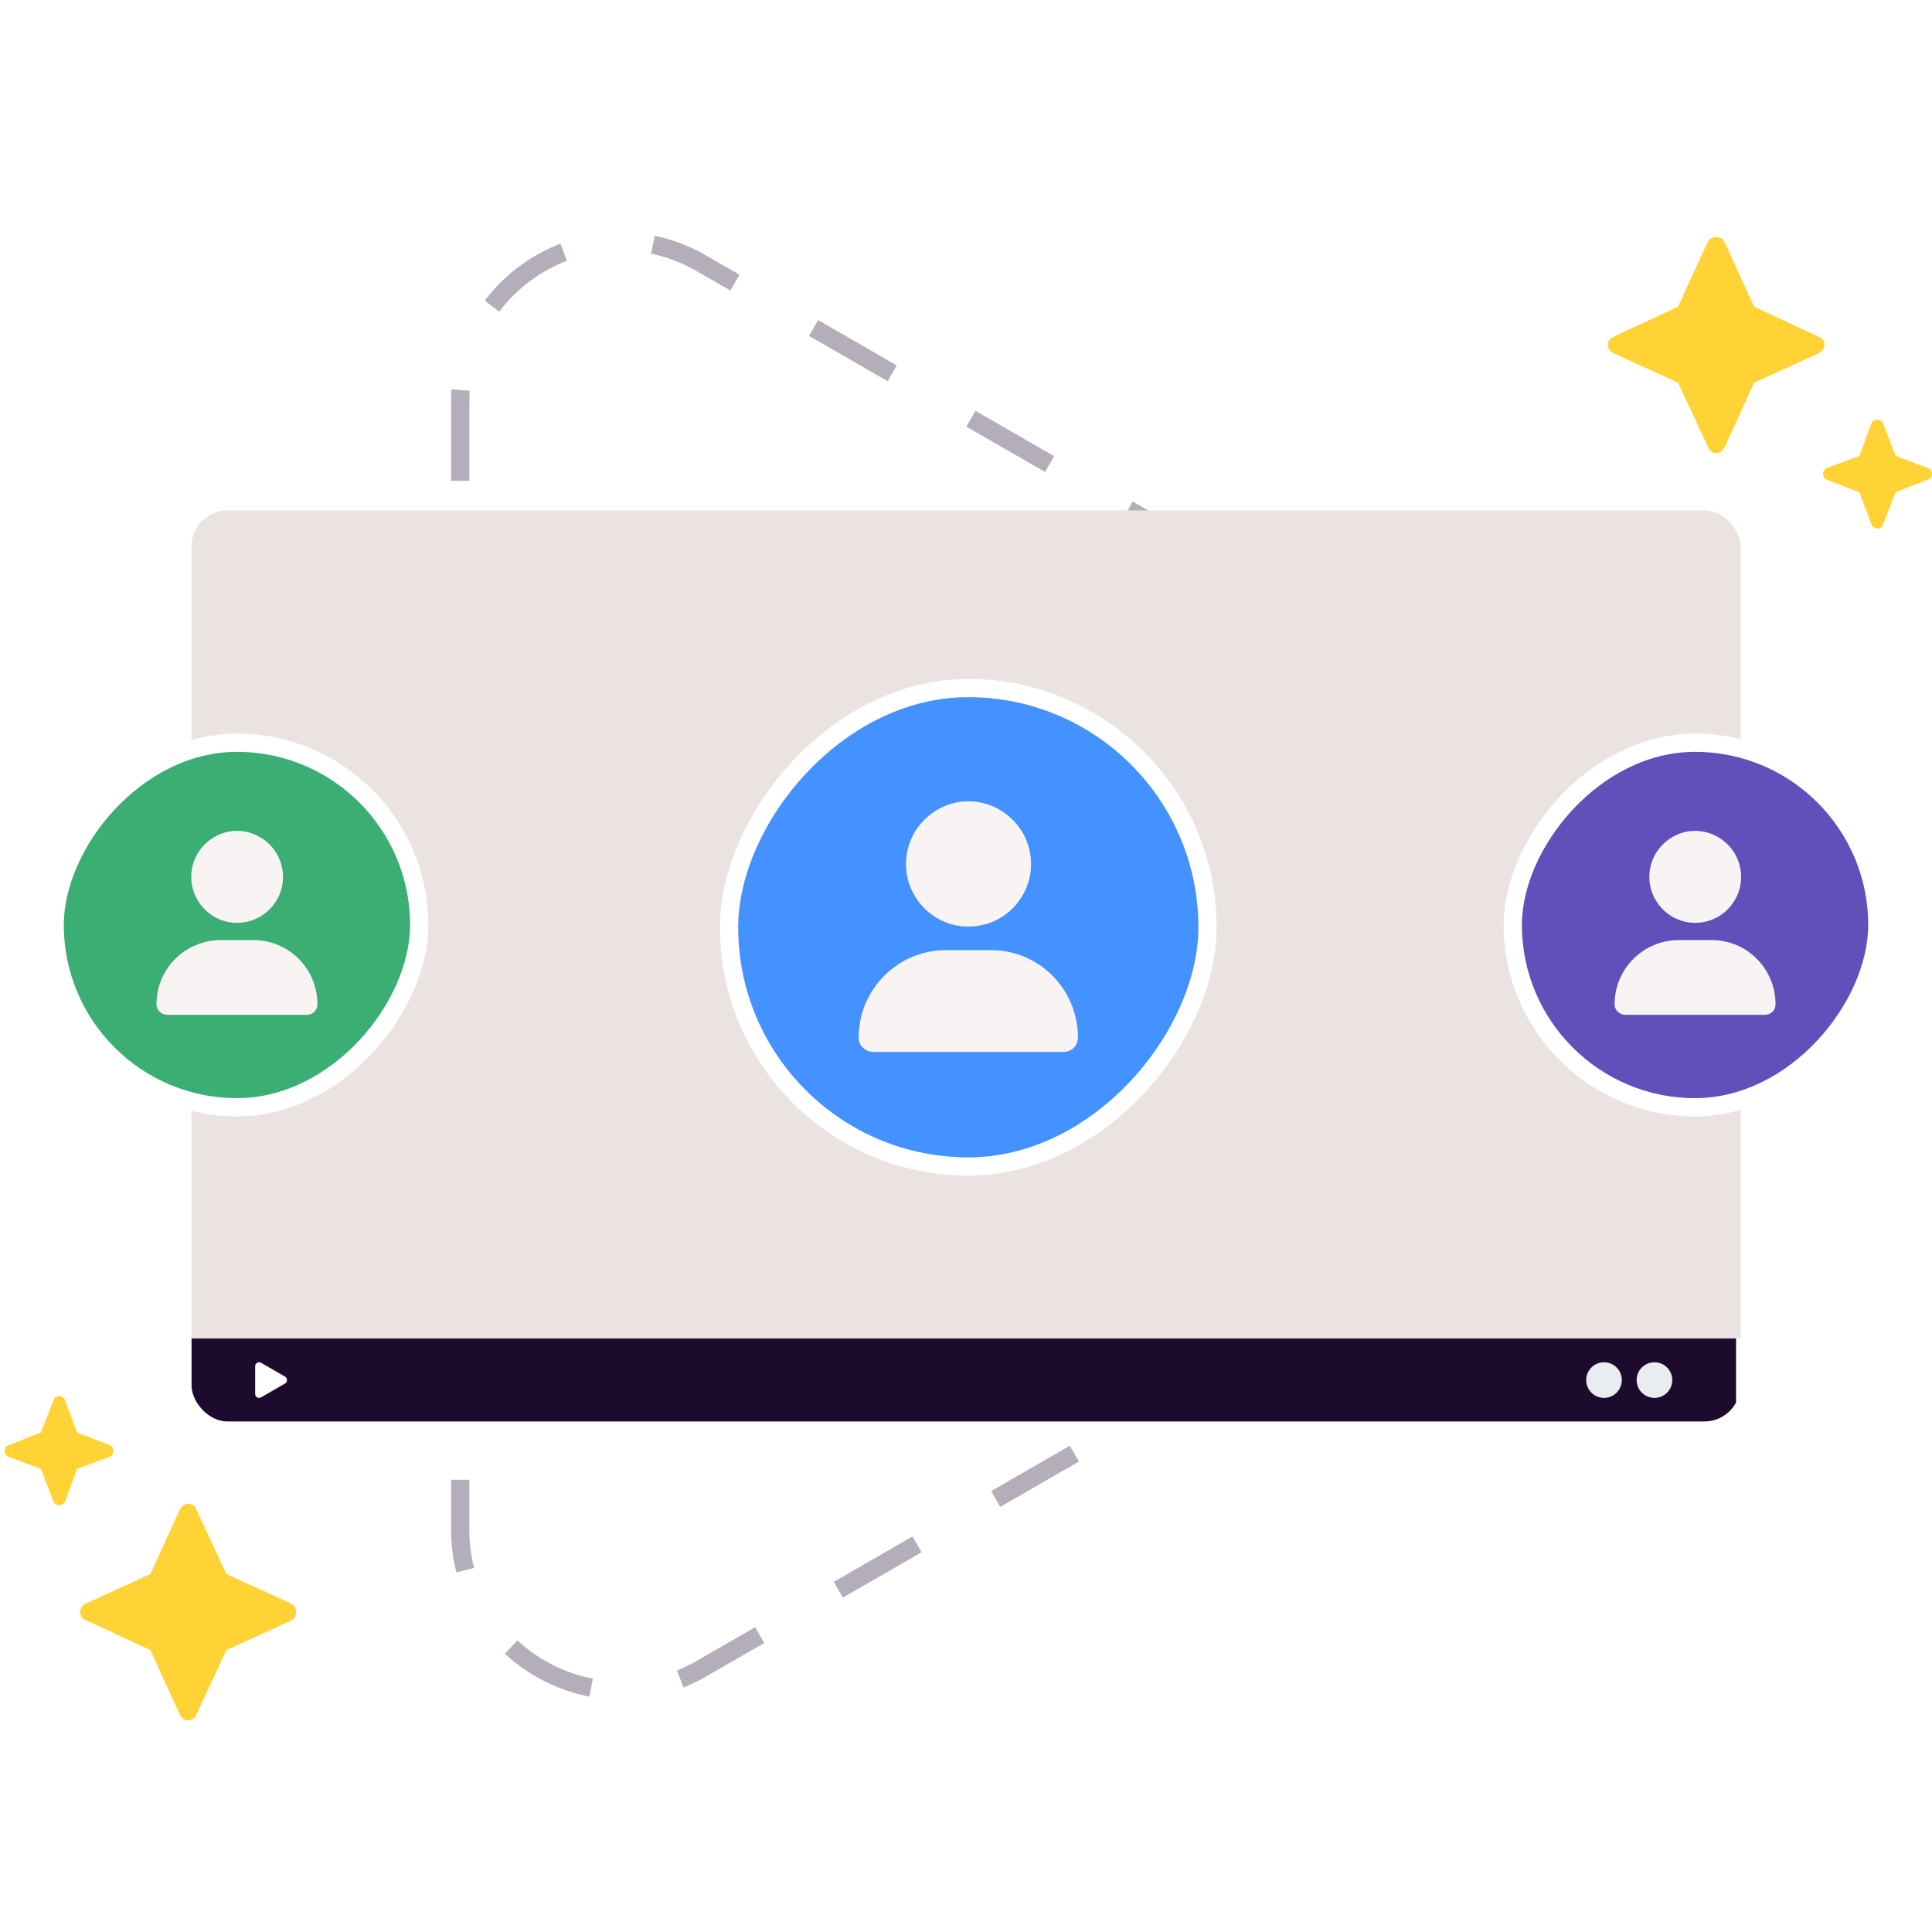<svg xmlns="http://www.w3.org/2000/svg" fill="none" viewBox="0 0 424 424" height="424" width="424">
<path stroke-dasharray="19.93 19.93" stroke-linejoin="round" stroke-width="4" stroke="#B3AEB9" d="M368.465 181.49L153.911 57.772C130.395 44.213 101 61.162 101 88.282V335.718C101 362.838 130.395 379.787 153.911 366.228L368.465 242.51C391.981 228.95 391.981 195.05 368.465 181.49Z"></path>
<g clip-path="url(#clip0_1577_8133)">
<rect fill="#EAE3E1" transform="translate(42 112)" height="181.752" width="340"></rect>
<g filter="url(#filter0_b_1577_8133)">
<rect fill="#1C0B2D" transform="translate(42 293.752)" height="18.248" width="339"></rect>
<path fill="white" d="M62.559 302.126L57.297 299.083C56.721 298.75 56 299.167 56 299.834V305.919C56 306.586 56.721 307.002 57.297 306.669L62.559 303.626C63.135 303.293 63.135 302.459 62.559 302.126L57.297 299.083C56.721 298.75 56 299.167 56 299.834V305.919C56 306.586 56.721 307.002 57.297 306.669L62.559 303.626C63.135 303.293 63.135 302.459 62.559 302.126Z"></path>
<path fill="#E9ECF0" d="M348.108 302.876C348.108 300.717 349.859 298.966 352.019 298.966V298.966C354.178 298.966 355.929 300.717 355.929 302.876V302.876C355.929 305.036 354.178 306.786 352.019 306.786V306.786C349.859 306.786 348.108 305.036 348.108 302.876V302.876Z"></path>
<path fill="#E9ECF0" d="M359.179 302.876C359.179 300.717 360.93 298.966 363.09 298.966V298.966C365.249 298.966 367 300.717 367 302.876V302.876C367 305.036 365.249 306.786 363.09 306.786V306.786C360.93 306.786 359.179 305.036 359.179 302.876V302.876Z"></path>
</g>
</g>
<rect fill="#614FBA" transform="matrix(-1 0 0 1 247.755 172)" rx="37.877" height="75.754" width="75.754" y="2.123" x="-2.123"></rect>
<rect stroke-width="4.245" stroke="white" transform="matrix(-1 0 0 1 247.755 172)" rx="37.877" height="75.754" width="75.754" y="2.123" x="-2.123"></rect>
<path fill="#F7F4F3" d="M228.481 215.075C230.846 212.867 232.187 209.713 232.187 206.401V206.007C232.187 200.487 228.244 195.756 222.803 194.889C219.176 194.258 215.549 195.44 212.946 197.964L212 198.91L211.054 197.964C208.531 195.44 204.824 194.258 201.276 194.889C195.835 195.756 191.813 200.487 191.813 206.007V206.401C191.813 209.713 193.233 212.867 195.598 215.075L209.871 228.401C210.423 228.953 211.212 229.19 212 229.19C212.867 229.19 213.656 228.953 214.208 228.401L228.481 215.075Z"></path>
<rect fill="#4392FF" transform="matrix(-1 0 0 1 263 149)" rx="52.5" height="105" width="105" y="2" x="-2"></rect>
<rect stroke-width="4" stroke="white" transform="matrix(-1 0 0 1 263 149)" rx="52.5" height="105" width="105" y="2" x="-2"></rect>
<path fill="#F7F4F3" d="M212.5 203.355C217.442 203.355 221.955 200.777 224.426 196.479C226.897 192.289 226.897 187.024 224.426 182.727C221.955 178.537 217.442 175.851 212.5 175.851C207.665 175.851 203.153 178.537 200.682 182.727C198.211 187.024 198.211 192.289 200.682 196.479C203.153 200.777 207.665 203.355 212.5 203.355ZM217.442 208.512H207.665C197.029 208.512 188.434 217.107 188.434 227.744C188.434 229.463 189.938 230.859 191.657 230.859H233.45C235.169 230.859 236.566 229.463 236.566 227.744C236.566 217.107 228.079 208.512 217.442 208.512Z"></path>
<rect fill="#614FBA" transform="matrix(-1 0 0 1 412 163)" rx="40" height="80" width="80"></rect>
<rect stroke-width="4" stroke="white" transform="matrix(-1 0 0 1 412 163)" rx="40" height="80" width="80"></rect>
<path fill="#F7F4F3" d="M372 202.527C375.627 202.527 378.939 200.634 380.753 197.48C382.567 194.405 382.567 190.541 380.753 187.387C378.939 184.311 375.627 182.34 372 182.34C368.452 182.34 365.14 184.311 363.326 187.387C361.513 190.541 361.513 194.405 363.326 197.48C365.14 200.634 368.452 202.527 372 202.527ZM375.627 206.312H368.452C360.645 206.312 354.337 212.62 354.337 220.427C354.337 221.688 355.441 222.713 356.702 222.713H387.377C388.638 222.713 389.663 221.688 389.663 220.427C389.663 212.62 383.434 206.312 375.627 206.312Z"></path>
<rect fill="#3BAE73" transform="matrix(-1 0 0 1 92 163)" rx="40" height="80" width="80"></rect>
<rect stroke-width="4" stroke="white" transform="matrix(-1 0 0 1 92 163)" rx="40" height="80" width="80"></rect>
<path fill="#F7F4F3" d="M52 202.527C55.627 202.527 58.939 200.634 60.753 197.48C62.566 194.405 62.566 190.541 60.753 187.387C58.939 184.311 55.627 182.34 52 182.34C48.452 182.34 45.14 184.311 43.326 187.387C41.513 190.541 41.513 194.405 43.326 197.48C45.14 200.634 48.452 202.527 52 202.527ZM55.627 206.312H48.452C40.645 206.312 34.337 212.62 34.337 220.427C34.337 221.688 35.441 222.713 36.702 222.713H67.377C68.638 222.713 69.663 221.688 69.663 220.427C69.663 212.62 63.434 206.312 55.627 206.312Z"></path>
<path fill="#FFD335" d="M24.03 317.127L16.934 314.387L14.32 307.412C14.196 306.79 13.573 306.416 12.951 306.416C12.453 306.416 11.83 306.79 11.706 307.412L8.967 314.387L1.996 317.127C1.373 317.251 1 317.874 1 318.372C1 318.995 1.373 319.618 1.996 319.742L8.967 322.358L11.706 329.457C11.83 329.955 12.453 330.329 12.951 330.329C13.573 330.329 14.196 329.955 14.32 329.457L16.934 322.358L24.03 319.742C24.528 319.618 24.902 318.995 24.902 318.372C24.902 317.874 24.528 317.251 24.03 317.127ZM39.48 331.253L33.007 345.452L18.815 351.928C18.068 352.301 17.57 353.049 17.57 353.796C17.57 354.543 18.068 355.291 18.815 355.54L33.007 362.141L39.48 376.339C39.853 377.086 40.6 377.584 41.347 377.584C42.094 377.584 42.841 377.086 43.09 376.339L49.688 362.141L63.88 355.664C64.626 355.291 65 354.543 65 353.796C65 353.049 64.626 352.301 63.88 351.928L49.688 345.452L43.09 331.253C42.841 330.506 42.094 330.008 41.347 330.008C40.6 330.008 39.853 330.506 39.48 331.253Z"></path>
<path fill="#FFD335" d="M413.289 92.97L416.029 100.066L423.004 102.68C423.626 102.804 424 103.427 424 104.049C424 104.547 423.626 105.17 423.004 105.294L416.029 108.033L413.289 115.004C413.165 115.627 412.542 116 412.044 116C411.421 116 410.798 115.627 410.674 115.004L408.058 108.033L400.959 105.294C400.461 105.17 400.087 104.547 400.087 104.049C400.087 103.427 400.461 102.804 400.959 102.68L408.058 100.066L410.674 92.97C410.798 92.472 411.421 92.098 412.044 92.098C412.542 92.098 413.165 92.472 413.289 92.97ZM399.163 77.52L384.965 83.993L378.488 98.185C378.115 98.932 377.367 99.43 376.62 99.43C375.873 99.43 375.125 98.932 374.876 98.185L368.275 83.993L354.077 77.52C353.33 77.147 352.832 76.4 352.832 75.653C352.832 74.906 353.33 74.159 354.077 73.91L368.275 67.312L374.752 53.12C375.125 52.373 375.873 52 376.62 52C377.367 52 378.115 52.373 378.488 53.12L384.965 67.312L399.163 73.91C399.91 74.159 400.408 74.906 400.408 75.653C400.408 76.4 399.91 77.147 399.163 77.52Z"></path>
<defs>
<filter color-interpolation-filters="sRGB" filterUnits="userSpaceOnUse" height="21.506" width="342.259" y="292.123" x="40.371" id="filter0_b_1577_8133">
<feFlood result="BackgroundImageFix" flood-opacity="0"></feFlood>
<feGaussianBlur stdDeviation="0.815" in="BackgroundImageFix"></feGaussianBlur>
<feComposite result="effect1_backgroundBlur_1577_8133" operator="in" in2="SourceAlpha"></feComposite>
<feBlend result="shape" in2="effect1_backgroundBlur_1577_8133" in="SourceGraphic" mode="normal"></feBlend>
</filter>
<clipPath id="clip0_1577_8133">
<rect fill="white" rx="8" height="200" width="340" y="112" x="42"></rect>
</clipPath>
</defs>
</svg>
